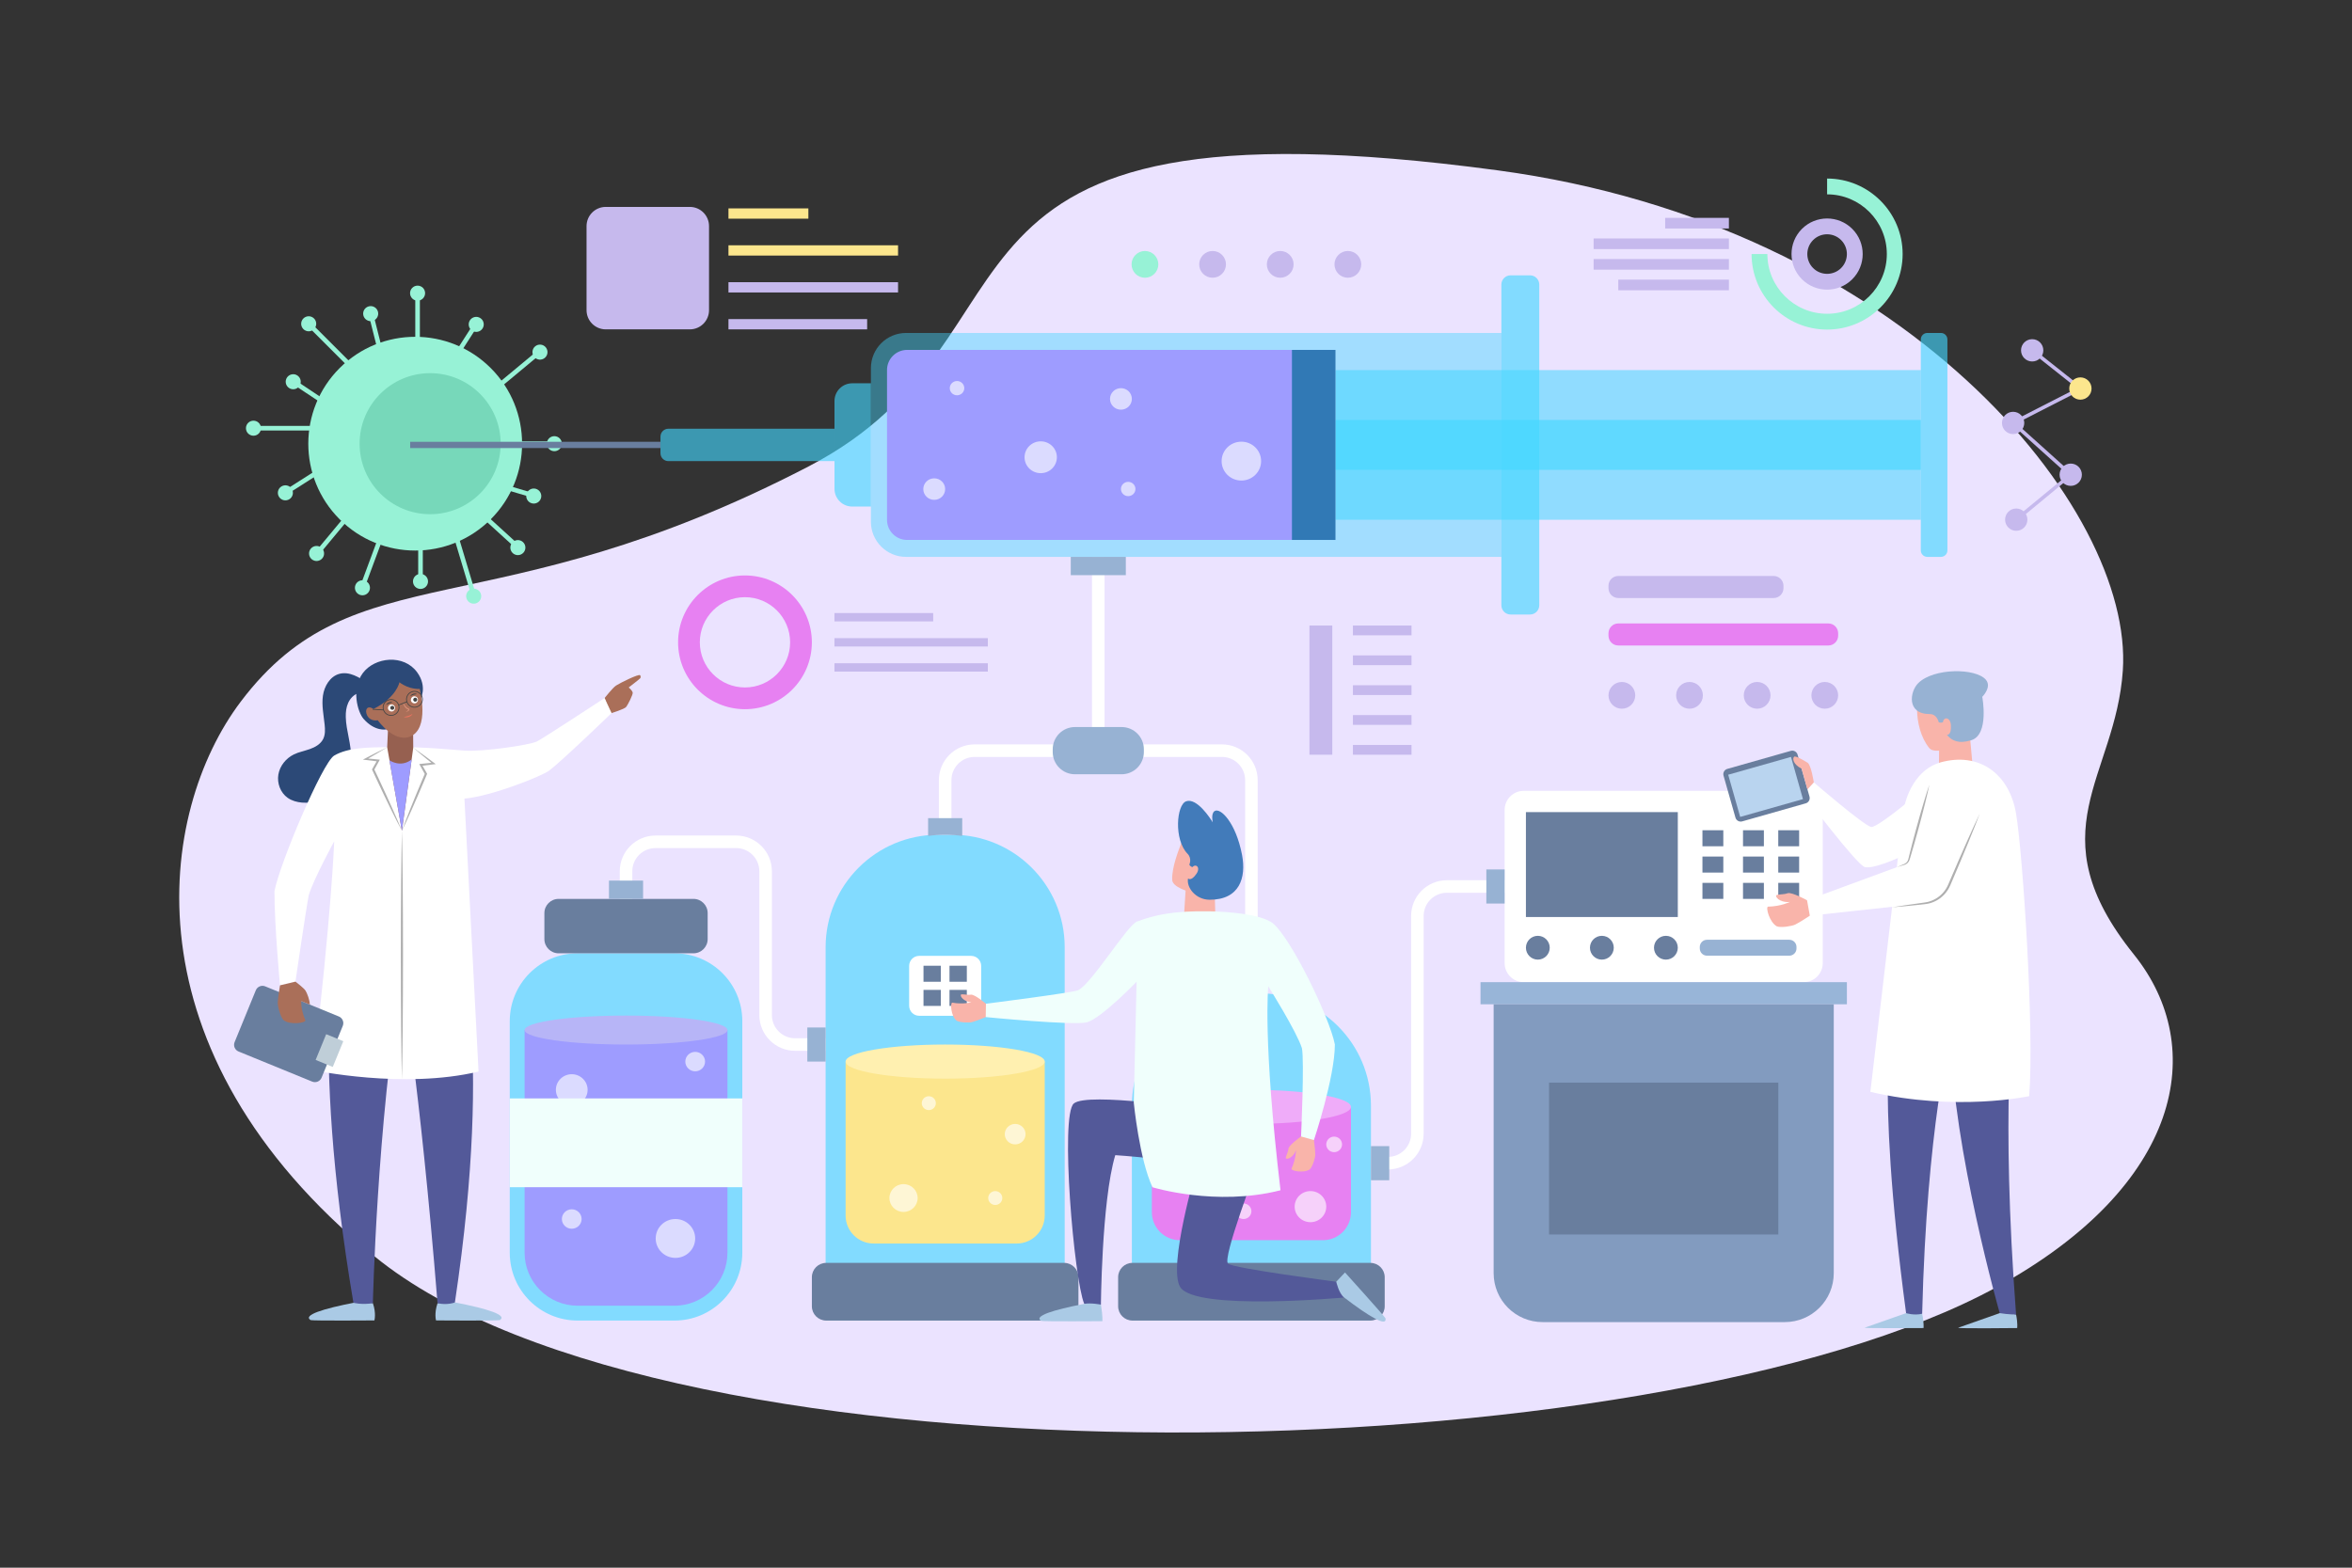 <?xml version="1.0" encoding="utf-8"?>
<!-- Generator: Adobe Illustrator 27.5.0, SVG Export Plug-In . SVG Version: 6.00 Build 0)  -->
<svg version="1.1" xmlns="http://www.w3.org/2000/svg" xmlns:xlink="http://www.w3.org/1999/xlink" x="0px" y="0px"
	 viewBox="0 0 750 500" style="enable-background:new 0 0 750 500;" xml:space="preserve">

<rect x="0" y="0" width="750" height="500" fill="#333333" stroke="none"/>

<g id="OBJECTS">
	<g>
		<g>
			<path style="fill:#EBE3FF;" d="M257.773,148.798c-101.354,52.612-144.551,26.706-181.008,74.991
				c-26.543,35.154-37.51,111.22,42.532,176.807c93.943,76.977,408.123,69.823,517.466,9.876
				c58.984-32.337,67.572-76.358,43.688-106.05c-31.46-39.111-5.862-56.421-3.531-90.518
				c3.531-51.641-69.924-142.122-199.217-159.558C283.37,28.138,338.67,106.805,257.773,148.798z"/>
		</g>
		<path style="fill:none;stroke:#FFFFFF;stroke-width:4;stroke-miterlimit:10;" d="M199.626,295.37v-17.476
			c0-5.195,4.212-9.407,9.407-9.407h25.699c5.195,0,9.407,4.212,9.407,9.407v45.844c0,5.196,4.212,9.407,9.407,9.407h9.723"/>
		<g>
			
				<ellipse transform="matrix(0.707 -0.707 0.707 0.707 -61.275 135.085)" style="fill:#97F2D6;" cx="132.425" cy="141.509" rx="34.092" ry="34.092"/>
			<g>
				<g>
					<rect x="132.423" y="93.502" style="fill:#97F2D6;" width="1.469" height="20.008"/>
				</g>
				<path style="fill:#97F2D6;" d="M135.558,93.502c0,1.325-1.074,2.4-2.4,2.4c-1.325,0-2.399-1.074-2.399-2.4
					c0-1.325,1.074-2.4,2.399-2.4C134.484,91.102,135.558,92.176,135.558,93.502z"/>
			</g>
			<g>
				<g>
					
						<rect x="104.775" y="100.337" transform="matrix(0.707 -0.707 0.707 0.707 -47.12 106.932)" style="fill:#97F2D6;" width="1.469" height="20.008"/>
				</g>
				<path style="fill:#97F2D6;" d="M100.133,101.57c0.937,0.937,0.937,2.456,0,3.394c-0.937,0.937-2.456,0.937-3.394,0
					c-0.937-0.937-0.937-2.456,0-3.394C97.677,100.633,99.196,100.633,100.133,101.57z"/>
			</g>
			<g>
				<g>
					<rect x="80.828" y="135.835" style="fill:#97F2D6;" width="20.008" height="1.469"/>
				</g>
				<path style="fill:#97F2D6;" d="M80.827,134.169c1.325,0,2.399,1.074,2.399,2.4c0,1.325-1.074,2.4-2.399,2.4
					c-1.325,0-2.4-1.074-2.4-2.4C78.428,135.243,79.502,134.169,80.827,134.169z"/>
			</g>
			<g>
				<g>
					
						<rect x="97.342" y="168.102" transform="matrix(0.64 -0.769 0.769 0.64 -91.1 143.376)" style="fill:#97F2D6;" width="20.008" height="1.469"/>
				</g>
				<path style="fill:#97F2D6;" d="M99.102,174.993c0.848-1.019,2.36-1.158,3.379-0.31c1.019,0.848,1.158,2.361,0.31,3.379
					c-0.847,1.019-2.36,1.158-3.379,0.31C98.393,177.525,98.255,176.012,99.102,174.993z"/>
			</g>
			<g>
				<g>
					
						<rect x="157.013" y="157.904" transform="matrix(0.674 -0.739 0.739 0.674 -72.614 171.192)" style="fill:#97F2D6;" width="1.469" height="20.008"/>
				</g>
				<path style="fill:#97F2D6;" d="M163.518,176.426c-0.979-0.893-1.048-2.411-0.154-3.39c0.894-0.979,2.411-1.048,3.39-0.154
					c0.979,0.894,1.048,2.411,0.154,3.39C166.014,177.251,164.496,177.32,163.518,176.426z"/>
			</g>
			<g>
				<g>
					<rect x="133.355" y="165.43" style="fill:#97F2D6;" width="1.469" height="20.008"/>
				</g>
				<circle style="fill:#97F2D6;" cx="134.089" cy="185.439" r="2.399"/>
			</g>
			<g>
				<g>
					
						<rect x="159.882" y="145.356" transform="matrix(0.284 -0.959 0.959 0.284 -34.024 265.129)" style="fill:#97F2D6;" width="1.469" height="20.008"/>
				</g>
				<path style="fill:#97F2D6;" d="M169.524,160.508c-1.27-0.377-1.995-1.713-1.617-2.983c0.377-1.271,1.713-1.995,2.983-1.618
					c1.27,0.377,1.995,1.713,1.618,2.983C172.13,160.16,170.795,160.885,169.524,160.508z"/>
			</g>
			<g>
				<g>
					
						<rect x="147.449" y="170.551" transform="matrix(0.958 -0.287 0.287 0.958 -45.53 50.042)" style="fill:#97F2D6;" width="1.469" height="20.008"/>
				</g>
				<path style="fill:#97F2D6;" d="M148.751,190.828c-0.38-1.27,0.341-2.607,1.611-2.986c1.27-0.38,2.607,0.341,2.987,1.611
					c0.38,1.27-0.342,2.607-1.611,2.987C150.468,192.819,149.131,192.098,148.751,190.828z"/>
			</g>
			<g>
				<g>
					<rect x="156.762" y="140.773" style="fill:#97F2D6;" width="20.008" height="1.469"/>
				</g>
				<circle style="fill:#97F2D6;" cx="176.77" cy="141.509" r="2.399"/>
			</g>
			<g>
				<g>
					
						<rect x="119.907" y="99.729" transform="matrix(0.97 -0.244 0.244 0.97 -23.111 32.721)" style="fill:#97F2D6;" width="1.469" height="20.008"/>
				</g>
				<path style="fill:#97F2D6;" d="M120.531,99.445c0.323,1.285-0.457,2.589-1.742,2.912c-1.285,0.323-2.589-0.457-2.912-1.742
					c-0.323-1.285,0.457-2.589,1.742-2.912C118.904,97.38,120.208,98.16,120.531,99.445z"/>
			</g>
			<g>
				<g>
					
						<rect x="136.449" y="111.142" transform="matrix(0.54 -0.841 0.841 0.54 -26.823 174.648)" style="fill:#97F2D6;" width="20.008" height="1.469"/>
				</g>
				<path style="fill:#97F2D6;" d="M153.88,104.756c-0.716,1.115-2.201,1.438-3.316,0.722c-1.115-0.716-1.438-2.201-0.722-3.316
					c0.716-1.115,2.201-1.438,3.316-0.722C154.272,102.156,154.596,103.641,153.88,104.756z"/>
			</g>
			<g>
				<g>
					
						<rect x="89.435" y="151.074" transform="matrix(0.843 -0.537 0.537 0.843 -66.014 77.248)" style="fill:#97F2D6;" width="20.008" height="1.469"/>
				</g>
				<path style="fill:#97F2D6;" d="M89.713,155.162c1.118-0.712,2.601-0.384,3.313,0.734c0.712,1.117,0.384,2.601-0.734,3.313
					c-1.117,0.712-2.601,0.384-3.313-0.734C88.267,157.358,88.595,155.875,89.713,155.162z"/>
			</g>
			<g>
				<g>
					
						<rect x="109.056" y="177.356" transform="matrix(0.348 -0.937 0.937 0.348 -89.353 227.648)" style="fill:#97F2D6;" width="20.008" height="1.469"/>
				</g>
				<path style="fill:#97F2D6;" d="M113.325,186.632c0.462-1.242,1.843-1.875,3.085-1.413c1.242,0.462,1.875,1.843,1.413,3.085
					c-0.462,1.242-1.843,1.875-3.085,1.413C113.496,189.256,112.863,187.875,113.325,186.632z"/>
			</g>
			<g>
				<g>
					
						<rect x="154.483" y="117.958" transform="matrix(0.769 -0.639 0.639 0.769 -37.889 132.395)" style="fill:#97F2D6;" width="20.008" height="1.469"/>
				</g>
				<path style="fill:#97F2D6;" d="M173.719,114.151c-1.02,0.846-2.533,0.706-3.379-0.314c-0.846-1.02-0.706-2.533,0.314-3.379
					s2.533-0.706,3.379,0.314C174.879,111.792,174.739,113.305,173.719,114.151z"/>
			</g>
			<g>
				<g>
					
						<rect x="101.098" y="117.289" transform="matrix(0.554 -0.833 0.833 0.554 -60.553 141.588)" style="fill:#97F2D6;" width="1.469" height="20.008"/>
				</g>
				<path style="fill:#97F2D6;" d="M94.831,119.754c1.104,0.734,1.403,2.223,0.669,3.327c-0.734,1.104-2.223,1.403-3.327,0.669
					s-1.403-2.223-0.669-3.327C92.238,119.32,93.727,119.02,94.831,119.754z"/>
			</g>
			<circle style="fill:#77D8BA;" cx="137.161" cy="141.509" r="22.491"/>
		</g>
		<g>
			<g>
				<g>
					<path style="fill:#2C4977;" d="M117.258,217.872c-2.695-1.856-5.861-3.804-9.023-2.959c-2.987,0.798-4.834,3.927-5.264,6.989
						c-0.43,3.062,0.229,6.155,0.55,9.23c0.163,1.556,0.222,3.206-0.488,4.599c-0.819,1.607-2.516,2.575-4.217,3.175
						c-1.701,0.6-3.504,0.928-5.123,1.722c-2.515,1.233-4.467,3.654-4.93,6.417s0.667,5.784,2.952,7.404
						c1.334,0.946,2.97,1.395,4.599,1.537c3.917,0.342,7.94-1.073,10.832-3.736c2.892-2.663,4.628-6.522,4.778-10.451
						c0.168-4.403-1.551-8.684-1.659-13.089c-0.038-1.548,0.133-3.13,0.772-4.54c0.639-1.41,1.795-2.635,3.269-3.108
						L117.258,217.872z"/>
				</g>
				<path style="fill:#AA6F59;" d="M192.787,222.636c0,0,2.682-3.369,3.648-3.982c1.437-0.913,7.168-3.745,7.671-3.31
					c0.214,0.185,0.24,0.707,0.071,0.955c-0.169,0.248-3.691,2.961-3.691,2.961s0.962,0.776,1.259,1.569
					c0.22,0.588-1.591,4.031-2.068,4.637c-0.565,0.718-4.793,1.998-4.793,1.998l-0.728-0.402
					C194.156,227.061,193.864,225.48,192.787,222.636z"/>
				<path style="fill:#2C4977;" d="M134.031,223.159c0,0,2.387-4.031-0.987-8.706c-4.276-5.923-13.543-4.896-17.351,0.224
					c-3.755,5.049-1.669,12.447,0.254,14.622c3.632,4.106,7.183,3.338,7.183,3.338L134.031,223.159z"/>
				<g>
					<path style="fill:#AACAE5;" d="M113.365,415.393c2.182-0.421,5.538,0.25,5.538,0.25c1.129,3.305,0.477,5.496,0.477,5.496
						s-19.932,0.149-20.345-0.11C96.539,419.461,102.873,417.415,113.365,415.393z"/>
					<path style="fill:#AACAE5;" d="M145.06,415.393c-2.182-0.421-5.538,0.25-5.538,0.25c-1.129,3.305-0.477,5.496-0.477,5.496
						s19.932,0.149,20.345-0.11C161.886,419.461,155.552,417.415,145.06,415.393z"/>
					<path style="fill:#535999;" d="M139.521,415.643c-5.766-71.49-11.552-103.666-11.552-103.666
						c-7.813,47.132-9.066,103.666-9.066,103.666c-3.502,0.576-6.491-0.134-6.217-0.182c-14.253-84.551-4.91-119.875-4.91-119.875
						c14.218-6.116,37.783,2.416,37.783,2.416s12.23,32.441-0.499,117.392C145.06,415.393,142.678,416.368,139.521,415.643z"/>
					<path style="fill:#E6EFEF;" d="M144.557,308.656"/>
					<path style="fill:#FFFFFF;" d="M152.598,341.767c-23.923,5.717-52.775-0.458-52.775-0.458
						c5.944-50.173,6.747-72.966,6.747-72.966s-6.462,11.788-8.116,17.153c-0.85,4.347-4.244,27.591-4.244,27.591l-4.919,1.183
						c0,0-1.803-19.232-1.77-30.051c1.728-8.919,15.214-40.787,19-43.206c4.523-2.671,11.027-2.635,17.746-2.732
						c11.38-0.165,20.855,0.967,24.069,1.135c6.141,0.322,20.315-1.765,22.804-2.896c1.649-0.75,21.647-13.883,21.647-13.883
						l2.234,4.791c0,0-16.036,15.488-19.949,18.382c-2.309,1.708-18.121,8.089-26.97,8.905L152.598,341.767z"/>
					<g>
						<g>
							<g>
								<path style="fill:#AFAFAF;" d="M128.162,264.982c-1.373-3.423-4.154-9.693-7.494-16.822
									c-0.437-0.927-0.867-1.838-1.285-2.724c0.599-1.085,1.179-2.138,1.737-3.15c-0.881-0.087-1.736-0.171-2.565-0.252
									c-0.3-0.027-0.596-0.054-0.886-0.081l-0.264-0.011c0.092-0.059,0.109-0.077,0.323-0.204
									c0.338-0.195,0.669-0.386,0.991-0.571c0.642-0.375,1.25-0.73,1.821-1.063c1.139-0.671,2.123-1.264,2.923-1.762
									c-0.851,0.404-1.882,0.911-3.063,1.507c-0.589,0.3-1.217,0.62-1.879,0.957c-0.888,0.466-1.822,0.957-2.798,1.47
									c1.368,0.167,2.827,0.346,4.378,0.535c-0.477,0.834-0.974,1.702-1.486,2.597c0.462,0.992,0.936,2.011,1.419,3.048
									C123.376,255.585,126.412,261.736,128.162,264.982z"/>
							</g>
						</g>
					</g>
					<g>
						<g>
							<g>
								<path style="fill:#AFAFAF;" d="M128.162,264.982c1.563-3.169,4.246-9.169,7.177-16.118c0.294-0.699,0.584-1.39,0.868-2.066
									c-0.507-0.889-0.999-1.752-1.473-2.582c1.491-0.182,2.9-0.354,4.214-0.514c-0.876-0.656-1.714-1.283-2.507-1.877
									c-0.63-0.46-1.226-0.895-1.783-1.302c-1.118-0.809-2.089-1.496-2.884-2.04c0.725,0.634,1.633,1.403,2.695,2.283
									c0.533,0.438,1.103,0.906,1.706,1.402c0.546,0.447,1.481,1.194,1.392,1.144l-0.12,0.004l-0.052,0.002l-0.132,0.01
									c-0.327,0.031-0.66,0.062-0.998,0.093c-0.834,0.083-1.694,0.168-2.578,0.256c0.563,1.017,1.147,2.074,1.75,3.164
									c-0.243,0.573-0.492,1.159-0.743,1.752C131.765,255.542,129.341,261.651,128.162,264.982z"/>
							</g>
						</g>
					</g>
					<g>
						<g>
							<g>
								<path style="fill:#AFAFAF;" d="M128.162,264.982c-0.208,7.921-0.349,22.675-0.349,39.613
									c0,16.938,0.141,31.692,0.349,39.611c0.208-7.919,0.349-22.674,0.349-39.611
									C128.511,287.658,128.371,272.903,128.162,264.982z"/>
							</g>
						</g>
					</g>
					<polygon style="fill:#966050;" points="123.464,238.341 123.907,228.546 131.692,228.546 131.775,238.481 128.162,264.982 
											"/>
					<path style="fill:#9E9CFF;" d="M124.174,242.478c0,0,3.545,2.53,7.09-0.251l-3.102,22.756L124.174,242.478z"/>
					<path style="fill:#AA6F59;" d="M119.095,226.12c-2.029-1.356-2.846,0.325-2.061,1.967c1.043,2.181,3.412,1.63,3.412,1.63
						s5.044,7.091,10.102,5.295c6.699-2.378,3.29-15.292,3.29-15.292s-3.211,0.323-6.47-2.109
						C127.369,217.612,126.513,222.385,119.095,226.12z"/>
					<g>
						<g>
							<g>
								<path style="fill:#D88F79;" d="M129.389,227.083c0.222-0.03,0.54-0.104,0.871-0.349c0.08-0.065,0.162-0.142,0.228-0.249
									c0.038-0.127,0.221-0.416-0.051-0.438l-0.199-0.075l-0.137-0.071c-0.095-0.043-0.18-0.108-0.271-0.166
									c-0.704-0.52-1.05-1.279-1.258-1.665c0.007,0.431,0.231,1.331,1.055,1.948c0.106,0.068,0.207,0.14,0.32,0.188l0.164,0.074
									c0.058,0.019,0.124,0.04,0.109,0.033c0.014-0.001,0.022,0.001,0.01,0.032c-0.032,0.071-0.084,0.139-0.14,0.202
									C129.851,226.796,129.572,226.959,129.389,227.083z"/>
							</g>
						</g>
					</g>
					<g>
						<path style="fill:#FFFFFF;" d="M125.907,225.418c0.209,0.59-0.099,1.238-0.689,1.448c-0.59,0.209-1.238-0.099-1.448-0.689
							c-0.209-0.59,0.099-1.238,0.689-1.448C125.049,224.52,125.697,224.828,125.907,225.418z"/>
						<path style="fill:#444444;" d="M125.302,226.356c-0.331,0.117-0.694-0.056-0.811-0.386c-0.117-0.331,0.055-0.694,0.386-0.811
							c0.331-0.117,0.694,0.055,0.811,0.386C125.806,225.875,125.633,226.238,125.302,226.356z"/>
					</g>
					<g>
						<path style="fill:#FFFFFF;" d="M133.225,222.821c0.209,0.59-0.099,1.238-0.689,1.448c-0.59,0.21-1.238-0.099-1.448-0.689
							c-0.209-0.59,0.099-1.238,0.689-1.447C132.367,221.922,133.016,222.231,133.225,222.821z"/>
						<path style="fill:#444444;" d="M132.62,223.758c-0.331,0.117-0.694-0.055-0.811-0.386s0.055-0.694,0.386-0.811
							c0.331-0.117,0.694,0.055,0.811,0.386S132.951,223.641,132.62,223.758z"/>
					</g>
					<g>
						<g>
							<g>
								<path style="fill:#444444;" d="M125.148,224.023c-0.212-0.12-0.688-0.191-1.178,0.012c-0.489,0.199-0.787,0.582-0.84,0.824
									c0.22-0.114,0.557-0.332,0.973-0.501C124.517,224.186,124.913,224.112,125.148,224.023z"/>
							</g>
						</g>
					</g>
					<g>
						<g>
							<g>
								<path style="fill:#444444;" d="M130.84,222.003c0.239-0.08,0.592-0.272,1.023-0.399c0.429-0.13,0.828-0.174,1.071-0.224
									c-0.194-0.154-0.667-0.263-1.172-0.11C131.254,221.422,130.929,221.776,130.84,222.003z"/>
							</g>
						</g>
					</g>
					<g>
						<g>
							<g>
								<path style="fill:#EA725E;" d="M131.552,227.698c-0.286,0.15-0.747,0.441-1.337,0.631c-0.588,0.196-1.136,0.272-1.448,0.344
									c0.29,0.136,0.904,0.204,1.558-0.013C130.986,228.447,131.425,227.987,131.552,227.698z"/>
							</g>
						</g>
					</g>
					<g>
						<path style="fill:#697E9E;" d="M74.813,332.371l6.757-16.522c0.48-1.175,1.822-1.738,2.997-1.257l23.482,9.603
							c1.175,0.48,1.738,1.823,1.257,2.997l-6.757,16.522c-0.48,1.175-1.822,1.738-2.997,1.257l-23.482-9.603
							C74.895,334.888,74.332,333.546,74.813,332.371z"/>
						
							<rect x="100.816" y="332.227" transform="matrix(-0.379 0.926 -0.926 -0.379 455.324 364.637)" style="fill:#BFCED8;" width="8.868" height="5.897"/>
					</g>
					<path style="fill:#AA6F59;" d="M96.087,319.302c0,0-0.315,2.266,1.296,6.14c0.098,0.802-4.814,1.585-6.965-0.075
						c-0.999-1.005-1.892-4.463-1.853-5.587c0.056-1.646,0.727-5.511,0.727-5.511l4.919-1.183c0,0,2.737,2.056,3.249,2.927
						c0.497,0.847,1.332,2.961,1.332,4.394L96.087,319.302z"/>
				</g>
			</g>
			<g>
				<g>
					<path style="fill:none;stroke:#444444;stroke-width:0.25;stroke-miterlimit:10;" d="M127.117,224.851
						c0.436,1.332-0.29,2.766-1.622,3.203c-1.332,0.436-2.766-0.29-3.203-1.622c-0.436-1.332,0.29-2.766,1.622-3.203
						C125.247,222.792,126.681,223.518,127.117,224.851z"/>
					<path style="fill:none;stroke:#444444;stroke-width:0.25;stroke-miterlimit:10;" d="M134.579,222.242
						c0.436,1.332-0.29,2.766-1.622,3.203s-2.766-0.29-3.203-1.622c-0.436-1.332,0.29-2.766,1.622-3.203
						S134.143,220.909,134.579,222.242z"/>
					
						<line style="fill:none;stroke:#444444;stroke-width:0.25;stroke-miterlimit:10;" x1="127.117" y1="224.851" x2="129.754" y2="223.822"/>
				</g>
				
					<line style="fill:none;stroke:#444444;stroke-width:0.25;stroke-linecap:round;stroke-miterlimit:10;" x1="122.292" y1="226.431" x2="118.914" y2="226.22"/>
			</g>
		</g>
		<g>
			<path style="opacity:0.43;fill:#43D7FF;" d="M277.714,117.4v49.005c0,6.189,5.017,11.207,11.207,11.207h189.834v-71.419H288.92
				C282.731,106.194,277.714,111.211,277.714,117.4z"/>
			
				<rect x="495.308" y="48.578" transform="matrix(6.123234e-17 -1 1 6.123234e-17 377.274 661.08)" style="opacity:0.54;fill:#43D7FF;" width="47.737" height="186.65"/>
			
				<rect x="511.221" y="48.578" transform="matrix(6.123234e-17 -1 1 6.123234e-17 377.274 661.08)" style="opacity:0.62;fill:#43D7FF;" width="15.913" height="186.65"/>
			<path style="opacity:0.62;fill:#43D7FF;" d="M277.714,122.247v39.313h-5.964c-3.12,0-5.649-2.529-5.649-5.649v-28.015
				c0-3.12,2.529-5.649,5.649-5.649H277.714z"/>
			
				<line style="fill:none;stroke:#697E9E;stroke-width:2;stroke-miterlimit:10;" x1="210.614" y1="141.904" x2="130.798" y2="141.904"/>
			<path style="opacity:0.62;fill:#43D7FF;" d="M620.985,108.257v67.292c0,1.14-0.924,2.063-2.063,2.063h-4.356
				c-1.14,0-2.063-0.924-2.063-2.063v-67.292c0-1.139,0.924-2.063,2.063-2.063h4.356
				C620.061,106.194,620.985,107.117,620.985,108.257z"/>
			<path style="fill:#9E9CFF;" d="M282.853,165.799v-47.791c0-3.54,2.87-6.409,6.409-6.409h123.039v60.609H289.262
				C285.722,172.208,282.853,169.339,282.853,165.799z"/>
			<rect x="411.973" y="111.599" style="fill:#3179B5;" width="13.879" height="60.609"/>
			<path style="opacity:0.62;fill:#43D7FF;" d="M210.614,139.251v5.305c0,1.388,1.125,2.512,2.513,2.512h52.974v-10.329h-52.974
				C211.739,136.739,210.614,137.864,210.614,139.251z"/>
			<path style="opacity:0.62;fill:#43D7FF;" d="M490.835,90.751v102.304c0,1.623-1.316,2.938-2.938,2.938h-6.204
				c-1.623,0-2.938-1.316-2.938-2.938V90.751c0-1.623,1.316-2.938,2.938-2.938h6.204C489.519,87.813,490.835,89.128,490.835,90.751z
				"/>
			<path style="opacity:0.63;fill:#FFFFFF;" d="M297.903,152.558c1.926,0,3.487,1.537,3.487,3.434c0,1.897-1.561,3.434-3.487,3.434
				c-1.926,0-3.487-1.537-3.487-3.434C294.416,154.095,295.977,152.558,297.903,152.558z"/>
			<path style="opacity:0.63;fill:#FFFFFF;" d="M357.441,123.797c1.926,0,3.487,1.537,3.487,3.434s-1.561,3.434-3.487,3.434
				c-1.926,0-3.487-1.537-3.487-3.434S355.515,123.797,357.441,123.797z"/>
			<path style="opacity:0.63;fill:#FFFFFF;" d="M359.755,153.682c1.278,0,2.314,1.02,2.314,2.278c0,1.258-1.036,2.278-2.314,2.278
				c-1.278,0-2.314-1.02-2.314-2.278C357.441,154.702,358.477,153.682,359.755,153.682z"/>
			<path style="opacity:0.63;fill:#FFFFFF;" d="M305.176,121.519c1.278,0,2.314,1.02,2.314,2.278c0,1.258-1.036,2.278-2.314,2.278
				s-2.314-1.02-2.314-2.278C302.863,122.539,303.899,121.519,305.176,121.519z"/>
			<path style="opacity:0.63;fill:#FFFFFF;" d="M395.843,140.868c3.477,0,6.296,2.776,6.296,6.2c0,3.424-2.819,6.2-6.296,6.2
				c-3.477,0-6.296-2.776-6.296-6.2C389.546,143.644,392.365,140.868,395.843,140.868z"/>
			<path style="opacity:0.63;fill:#FFFFFF;" d="M331.862,140.759c2.848,0,5.156,2.273,5.156,5.078c0,2.804-2.309,5.077-5.156,5.077
				c-2.848,0-5.156-2.273-5.156-5.077C326.706,143.033,329.015,140.759,331.862,140.759z"/>
		</g>
		<g>
			<g>
				<path style="fill:#FFFFFF;" d="M575.147,252.23h-89.261c-3.364,0-6.091,2.727-6.091,6.091v48.839
					c0,3.364,2.727,6.091,6.091,6.091h89.261c3.364,0,6.091-2.727,6.091-6.091v-48.839
					C581.237,254.957,578.511,252.23,575.147,252.23z"/>
				<rect x="486.582" y="259.017" style="fill:#697E9E;" width="48.432" height="33.456"/>
				<circle style="fill:#697E9E;" cx="490.379" cy="302.268" r="3.797"/>
				<circle style="fill:#697E9E;" cx="510.798" cy="302.268" r="3.797"/>
				<circle style="fill:#697E9E;" cx="531.217" cy="302.268" r="3.797"/>
				<path style="fill:#97B2D3;" d="M570.563,299.729h-26.243c-1.268,0-2.296,1.028-2.296,2.296v0.487
					c0,1.268,1.028,2.296,2.296,2.296h26.243c1.268,0,2.296-1.028,2.296-2.296v-0.487
					C572.859,300.757,571.831,299.729,570.563,299.729z"/>
				<g>
					<g>
						<rect x="542.87" y="264.798" style="fill:#697E9E;" width="6.658" height="5.11"/>
						<rect x="555.806" y="264.798" style="fill:#697E9E;" width="6.658" height="5.11"/>
						<rect x="567.048" y="264.798" style="fill:#697E9E;" width="6.658" height="5.11"/>
					</g>
					<g>
						<rect x="542.87" y="281.582" style="fill:#697E9E;" width="6.658" height="5.11"/>
						<rect x="555.806" y="281.582" style="fill:#697E9E;" width="6.658" height="5.11"/>
						<rect x="567.048" y="281.582" style="fill:#697E9E;" width="6.658" height="5.11"/>
					</g>
					<g>
						<rect x="542.87" y="273.19" style="fill:#697E9E;" width="6.658" height="5.11"/>
						<rect x="555.806" y="273.19" style="fill:#697E9E;" width="6.658" height="5.11"/>
						<rect x="567.048" y="273.19" style="fill:#697E9E;" width="6.658" height="5.11"/>
					</g>
				</g>
			</g>
			<g>
				<rect x="472.1" y="313.251" style="fill:#98B5D8;" width="116.832" height="7.055"/>
				<path style="fill:#829BBF;" d="M569.137,421.671h-77.241c-8.62,0-15.609-6.988-15.609-15.609v-85.756h108.458v85.756
					C584.745,414.683,577.757,421.671,569.137,421.671z"/>
			</g>
		</g>
		<path style="fill:none;stroke:#FFFFFF;stroke-width:4;stroke-miterlimit:10;" d="M301.391,264.174v-15.352
			c0-5.196,4.212-9.407,9.407-9.407h78.844c5.195,0,9.407,4.212,9.407,9.407V368.98"/>
		<path style="fill:none;stroke:#FFFFFF;stroke-width:4;stroke-miterlimit:10;" d="M438.401,370.989h4.16
			c5.195,0,9.407-4.212,9.407-9.407v-69.434c0-5.195,4.212-9.407,9.407-9.407h22.376"/>
		
			<line style="fill:none;stroke:#FFFFFF;stroke-width:4;stroke-miterlimit:10;" x1="350.22" y1="239.415" x2="350.22" y2="177.612"/>
		<g>
			<path style="opacity:0.62;fill:#43D7FF;" d="M339.511,421.181h-76.241V302.126c0-19.825,16.071-35.896,35.896-35.896h4.449
				c19.825,0,35.896,16.071,35.896,35.896V421.181z"/>
			<path style="fill:#FCE68D;" d="M269.642,338.584v49.084c0,4.939,4.004,8.942,8.942,8.942h45.613c4.939,0,8.942-4.004,8.942-8.942
				v-49.084H269.642z"/>
			<path style="opacity:0.63;fill:#FFFFFF;" d="M288.116,377.666c2.488,0,4.504,1.986,4.504,4.435c0,2.45-2.017,4.435-4.504,4.435
				s-4.504-1.986-4.504-4.435C283.611,379.652,285.628,377.666,288.116,377.666z"/>
			<ellipse style="opacity:0.63;fill:#FFFFFF;" cx="323.711" cy="361.729" rx="3.316" ry="3.265"/>
			<path style="opacity:0.63;fill:#FFFFFF;" d="M296.177,349.633c1.241,0,2.247,0.991,2.247,2.213s-1.006,2.213-2.247,2.213
				c-1.241,0-2.247-0.991-2.247-2.213S294.936,349.633,296.177,349.633z"/>
			<ellipse style="opacity:0.63;fill:#FFFFFF;" cx="317.367" cy="382.101" rx="2.247" ry="2.213"/>
			<path style="fill:#697E9E;" d="M339.334,402.788h-75.886c-2.518,0-4.559,2.041-4.559,4.559v9.276
				c0,2.518,2.041,4.559,4.559,4.559h75.886c2.518,0,4.559-2.041,4.559-4.559v-9.276
				C343.892,404.829,341.851,402.788,339.334,402.788z"/>
			<path style="fill:#FFF0B0;" d="M333.139,338.584c0,3.003-14.214,5.437-31.749,5.437c-17.534,0-31.749-2.434-31.749-5.437
				c0-3.003,14.214-5.436,31.749-5.436C318.925,333.148,333.139,335.582,333.139,338.584z"/>
			
				<rect x="254.916" y="330.229" transform="matrix(-1.836970e-16 1 -1 -1.836970e-16 593.5 72.791)" style="fill:#97B2D3;" width="10.877" height="5.832"/>
		</g>
		<g>
			<g>
				<path style="opacity:0.62;fill:#43D7FF;" d="M437.169,421.181h-76.241v-68.507c0-19.825,16.071-35.896,35.896-35.896h4.449
					c19.825,0,35.896,16.071,35.896,35.896V421.181z"/>
				<path style="fill:#E781F2;" d="M367.3,353.027v33.579c0,4.939,4.004,8.942,8.942,8.942h45.613c4.939,0,8.942-4.004,8.942-8.942
					v-33.579H367.3z"/>
				<ellipse style="fill:#EFACF9;" cx="399.049" cy="353.027" rx="31.749" ry="5.437"/>
				<path style="opacity:0.63;fill:#FFFFFF;" d="M417.876,379.884c2.783,0,5.039,2.221,5.039,4.962c0,2.74-2.256,4.962-5.039,4.962
					s-5.039-2.222-5.039-4.962C412.837,382.106,415.093,379.884,417.876,379.884z"/>
				<ellipse style="opacity:0.63;fill:#FFFFFF;" cx="396.529" cy="386.314" rx="2.52" ry="2.481"/>
				<path style="opacity:0.63;fill:#FFFFFF;" d="M425.429,362.513c1.391,0,2.52,1.111,2.52,2.481c0,1.37-1.128,2.481-2.52,2.481
					c-1.391,0-2.52-1.111-2.52-2.481C422.91,363.624,424.038,362.513,425.429,362.513z"/>
			</g>
			<path style="fill:#697E9E;" d="M436.992,402.788h-75.886c-2.518,0-4.559,2.041-4.559,4.559v9.276
				c0,2.518,2.041,4.559,4.559,4.559h75.886c2.518,0,4.559-2.041,4.559-4.559v-9.276
				C441.551,404.829,439.51,402.788,436.992,402.788z"/>
		</g>
		<g>
			<g>
				<path style="opacity:0.62;fill:#43D7FF;" d="M215.068,421.181h-30.883c-11.949,0-21.636-9.687-21.636-21.636v-73.862
					c0-11.949,9.687-21.636,21.636-21.636h30.883c11.949,0,21.636,9.687,21.636,21.636v73.862
					C236.704,411.495,227.017,421.181,215.068,421.181z"/>
				<path style="fill:#697E9E;" d="M221.123,286.692H178.13c-2.505,0-4.536,2.031-4.536,4.536v8.283
					c0,2.505,2.031,4.536,4.536,4.536h42.994c2.505,0,4.536-2.031,4.536-4.536v-8.283
					C225.66,288.723,223.629,286.692,221.123,286.692z"/>
			</g>
			<path style="fill:#9E9CFF;" d="M167.285,328.526L167.285,328.526v71.019c0,9.319,7.581,16.9,16.9,16.9h30.883
				c9.319,0,16.9-7.582,16.9-16.9v-71.019"/>
			<ellipse style="opacity:0.63;fill:#FFFFFF;" cx="215.383" cy="394.995" rx="6.296" ry="6.2"/>
			<path style="opacity:0.63;fill:#FFFFFF;" d="M221.679,335.484c1.739,0,3.148,1.388,3.148,3.1c0,1.712-1.41,3.1-3.148,3.1
				c-1.739,0-3.148-1.388-3.148-3.1C218.531,336.872,219.94,335.484,221.679,335.484z"/>
			<path style="opacity:0.63;fill:#FFFFFF;" d="M182.318,385.695c1.739,0,3.148,1.388,3.148,3.1s-1.41,3.1-3.148,3.1
				c-1.739,0-3.148-1.388-3.148-3.1S180.579,385.695,182.318,385.695z"/>
			<path style="opacity:0.63;fill:#FFFFFF;" d="M182.318,342.608c2.794,0,5.059,2.231,5.059,4.982c0,2.752-2.265,4.982-5.059,4.982
				c-2.794,0-5.06-2.23-5.06-4.982C177.259,344.839,179.524,342.608,182.318,342.608z"/>
			<ellipse style="fill:#B7B5F7;" cx="199.627" cy="328.526" rx="32.341" ry="4.619"/>
			<rect x="162.549" y="350.331" style="fill:#F0FFFC;" width="74.155" height="28.316"/>
		</g>
		<g>
			<path style="fill:#F9B4AA;" d="M570.774,287.663c0,0-2.859,1.427-7.012,1.511c-0.766,0.231,0.482,4.995,2.843,6.283
				c1.309,0.505,4.799-0.064,5.802-0.546c1.47-0.707,4.705-2.855,4.705-2.855s1.646-3.242-0.888-4.929c0,0-4.916-2.711-6.179-2.238
				c-1.426,0.534-3.696,0.234-3.692,0.821C566.359,286.671,568.401,287.963,570.774,287.663z"/>
			<g>
				<path style="fill:#AACAE5;" d="M607.81,418.81c2.019-0.348,5.124,0.207,5.124,0.207c0.615,2.872,0.441,4.55,0.441,4.55
					s-18.443,0.124-18.825-0.091L607.81,418.81z"/>
				<path style="fill:#AACAE5;" d="M637.668,418.81c2.019-0.348,5.213,0.432,5.213,0.432c0.576,2.844,0.352,4.325,0.352,4.325
					s-19.133,0.221-18.825-0.091L637.668,418.81z"/>
				<path style="fill:#535999;" d="M612.934,419.017c1.484-59.888,9.016-88.484,9.016-88.484
					c0.835,36.166,15.718,88.278,15.718,88.278c2.933,0.482,5.213,0.432,5.213,0.432c-4.947-65.373-0.83-97.185-0.83-97.185
					c-11.911-5.124-38.237,0-38.237,0s-6.198,20.728,3.995,96.752C607.81,418.81,610.29,419.625,612.934,419.017z"/>
			</g>
			<g>
				<path style="fill:#FFFFFF;" d="M620.406,266.063c0,0-20.427,11.554-25.725,10.497c-2.45-0.489-19.678-23.325-19.678-23.325
					l3.375-3.701c0,0,15.896,13.71,18.268,14.215c2.333,0.496,20.674-15.465,20.674-15.465L620.406,266.063z"/>
				<path style="fill:#F9B4AA;" d="M629.687,251.513l-1.478-16.146l-9.86,2.135l-0.115,13.768l0.612,1.695
					c1.56,4.322,7.499,4.76,9.676,0.714L629.687,251.513z"/>
				<path style="fill:#FFFFFF;" d="M606.639,261.352l-10.22,86.891c27.411,6.394,50.644,1.368,50.644,1.368
					c1.669-21.131-2.044-77.292-4.181-90.107c-2.028-12.157-11.024-19.378-23.035-16.618c-0.328,0.075-0.648,0.155-0.96,0.24
					C611.31,245.175,607.139,253.52,606.639,261.352z"/>
				<path style="fill:#F9B4AA;" d="M611.306,226.175c0,4.117,1.162,9.081,3.919,12.441c1.761,2.147,8.587-0.591,9.62-0.701
					c2.12-0.226,1.257-6.317-0.865-11.053C621.857,222.127,611.306,226.175,611.306,226.175z"/>
				<polygon style="fill:#FFFFFF;" points="616.118,287.83 577.112,292.056 576.224,287.126 608.405,275.272 				"/>
				<path style="fill:#97B2D3;" d="M628.612,236.08c-4.099,1.272-6.24,0.156-7.797-1.721c0,0,1.502,0.299,1.289-3.054
					c-0.169-2.653-2.366-2.776-2.532-0.983c0,0-0.57,0.357-1.364,0.02c0,0-0.509-2.594-2.823-2.593
					c-7.554,0.002-6.383-7.24-3.68-9.894c4.974-4.886,18.39-4.817,21.555-1.042c1.97,2.35-1.164,5.431-1.164,5.431
					S634.401,234.284,628.612,236.08z"/>
				<g>
					<g>
						<g>
							<path style="fill:#AFAFAF;" d="M615.225,250.288c-0.978,2.791-2.56,8.055-4.221,14.14c-0.831,3.043-1.574,5.898-2.181,8.356
								c-0.168,0.597-0.258,1.248-0.467,1.705c-0.229,0.477-0.625,0.84-1.065,1.039c-0.94,0.396-1.772,0.75-2.444,1.054
								c0.711-0.208,1.564-0.467,2.551-0.79c0.513-0.183,1.007-0.566,1.315-1.115c0.3-0.583,0.39-1.152,0.597-1.761
								c0.726-2.425,1.536-5.263,2.367-8.305C613.338,258.526,614.649,253.188,615.225,250.288z"/>
						</g>
					</g>
				</g>
				<g>
					<g>
						<g>
							<path style="fill:#AFAFAF;" d="M631.298,259.503c-1.98,4.097-5.439,11.827-9.263,20.763c-0.503,1.111-0.881,2.254-1.49,3.192
								c-0.594,0.962-1.357,1.785-2.204,2.451c-0.849,0.667-1.794,1.158-2.753,1.499c-0.964,0.342-1.944,0.454-2.921,0.586
								c-3.864,0.531-7.083,1.01-9.326,1.387c2.268-0.171,5.508-0.476,9.387-0.886c0.956-0.099,2.013-0.19,3.045-0.53
								c1.027-0.338,2.045-0.844,2.962-1.543c0.917-0.698,1.744-1.572,2.389-2.6c0.674-1.033,1.052-2.185,1.552-3.282
								C626.501,271.605,629.702,263.765,631.298,259.503z"/>
						</g>
					</g>
				</g>
				<g>
					<path style="fill:#697E9E;" d="M555.553,261.973l20.25-5.753c0.927-0.263,1.465-1.229,1.202-2.156l-3.801-13.38
						c-0.263-0.927-1.229-1.465-2.156-1.202l-20.25,5.753c-0.927,0.263-1.465,1.229-1.202,2.156l3.801,13.38
						C553.661,261.698,554.626,262.237,555.553,261.973z"/>
					
						<rect x="552.633" y="243.807" transform="matrix(0.962 -0.273 0.273 0.962 -47.107 163.418)" style="fill:#B9D4EF;" width="20.812" height="13.989"/>
				</g>
			</g>
			<path style="fill:#F9B4AA;" d="M574.474,245.154c-2.766-1.421-2.958-3.305-2.352-3.801c0.454-0.371,2.987,1.105,4.279,1.913
				c1.143,0.716,1.978,6.267,1.978,6.267l-2.028,2.224l0,0L574.474,245.154z"/>
		</g>
		<g>
			<path style="fill:#FFFFFF;" d="M309.681,323.974h-16.58c-1.763,0-3.193-1.43-3.193-3.193v-12.721c0-1.763,1.43-3.193,3.193-3.193
				h16.58c1.763,0,3.193,1.43,3.193,3.193v12.721C312.874,322.544,311.444,323.974,309.681,323.974z"/>
			<g>
				<rect x="294.482" y="308.013" style="fill:#697E9E;" width="5.527" height="5.11"/>
				<rect x="302.773" y="308.013" style="fill:#697E9E;" width="5.527" height="5.11"/>
				<rect x="294.482" y="315.716" style="fill:#697E9E;" width="5.527" height="5.11"/>
				<rect x="302.773" y="315.716" style="fill:#697E9E;" width="5.527" height="5.11"/>
			</g>
		</g>
		<g>
			<path style="fill:#F9B4AA;" d="M309.752,319.678c0,0-2.624,0.723-6.109,0.11c-0.678,0.067-0.418,4.254,1.344,5.718
				c1.011,0.637,4.021,0.735,4.939,0.497c1.344-0.349,4.401-1.613,4.401-1.613s1.908-2.439,0.068-4.266c0,0-3.663-3.073-4.797-2.886
				c-1.28,0.212-3.127-0.411-3.22,0.08C306.225,318.123,307.72,319.538,309.752,319.678z"/>
			<g>
				<path style="fill:#F9B4AA;" d="M387.734,298.105l-0.472-16.004l-9.181,1.602l-0.862,13.576l0.47,1.704
					c1.197,4.343,6.632,5.079,8.856,1.199L387.734,298.105z"/>
				<path style="fill:#F9B4AA;" d="M376.822,268.554c-1.067,2.807-3.129,7.976-3.048,11.977c0.052,2.556,5.405,3.753,6.215,4.262
					c1.662,1.043,4.451-3.89,5.611-8.525C386.76,271.632,376.822,268.554,376.822,268.554z"/>
				<path style="fill:#427BBA;" d="M385.694,286.963c-4.427-0.019-7.45-3.96-6.847-6.792c0,0,0.917,1.072,2.671-1.476
					c1.388-2.015-0.132-3.355-1.272-2.152c0,0-0.616-0.066-0.998-0.762c0,0,0.923-1.96-0.566-3.483
					c-4.409-4.512-3.534-15.625-0.444-16.731c3.4-1.217,7.738,5.463,8.476,6.728c0,0-0.614-2.722,0.533-3.573
					c1.817-1.349,6.828,3.558,8.812,13.936C397.446,279.911,395.306,287.004,385.694,286.963z"/>
			</g>
			<path style="fill:#F9B4AA;" d="M413.258,366.846c0,0,0.031,2.722-1.448,5.936c-0.108,0.673,4.007,1.487,5.872,0.156
				c0.874-0.816,1.735-3.701,1.738-4.649c0.004-1.389-0.439-4.667-0.439-4.667s-1.873-2.466-4.108-1.152c0,0-3.905,2.76-4.012,3.904
				c-0.121,1.292-1.194,2.919-0.743,3.134C410.857,369.861,412.606,368.776,413.258,366.846z"/>
			<g>
				<path style="fill:#535999;" d="M382.982,353.81c0,0-36.135-5.594-40.565-1.864c-4.43,3.729,0.059,56.216,3.324,63.911
					c0,0,2.52,1.639,5.318,0.24c-0.011,1.895,0.147-32.902,4.575-47.666c0,0,19.553,1.203,26.02,4.015
					c0,0-9.364,31.511-5.318,38.048c4.794,7.744,52.279,3.329,52.279,3.329s0-2.961-2.514-5.027c0,0-32.86-4.258-34.512-5.772
					c-1.868-1.712,8.764-29.573,11.016-35.88C404.857,360.837,382.982,353.81,382.982,353.81z"/>
				<path style="fill:#AACAE5;" d="M428.615,413.823c-1.696-1.296-2.514-5.027-2.514-5.027c2.37-2.517,2.79-2.956,2.79-2.956
					s12.843,14.193,12.921,14.655C442.283,423.285,436.769,420.051,428.615,413.823z"/>
				<path style="fill:#AACAE5;" d="M345.741,415.857c2.095-0.404,5.318,0.24,5.318,0.24c0.634,3.863,0.458,5.278,0.458,5.278
					s-19.141,0.143-19.537-0.106C329.583,419.763,335.665,417.799,345.741,415.857z"/>
				<path style="fill:#E6EFEF;" d="M366.944,341.379"/>
				<path style="fill:#F0FFFC;" d="M362.439,313.114l-0.905,38.556c0,0,1.79,18.143,5.968,26.996c0,0,20.214,6.22,40.822,0.957
					c-5.708-48.18-3.898-65.056-3.898-65.056s9.144,14.606,10.731,19.759c0.816,4.174-0.284,28.144-0.284,28.144l4.108,1.152
					c0,0,6.706-20.132,6.674-30.522c-1.659-8.565-14.15-34.33-19.94-38.755c-3.719-2.742-13.869-3.601-20.322-3.695
					c-10.928-0.158-16.781,1.019-22.849,3.273c-3.043,1.131-14.62,20.054-18.773,21.901c-1.883,0.837-29.376,4.3-29.376,4.3
					l-0.068,4.266c0,0,28.196,2.772,32.294,1.647C351.18,324.786,362.439,313.114,362.439,313.114z"/>
			</g>
		</g>
		<g>
			<g>
				<g>
					<g>
						<path style="fill:#C6B9ED;" d="M590.651,89.058c-4.427,4.427-11.628,4.427-16.055,0c-4.427-4.427-4.427-11.629,0-16.055
							c4.427-4.427,11.628-4.427,16.055,0C595.078,77.429,595.078,84.631,590.651,89.058z M587.086,85.493
							c2.461-2.461,2.461-6.466,0-8.927c-2.461-2.461-6.466-2.461-8.927,0c-2.461,2.461-2.461,6.466,0,8.927
							C580.621,87.954,584.625,87.954,587.086,85.493z"/>
					</g>
				</g>
				<g>
					<path style="fill:#97F2D6;" d="M582.623,105.115c13.28,0,24.084-10.805,24.084-24.085s-10.804-24.084-24.084-24.084v5.041
						c10.5,0,19.043,8.543,19.043,19.043c0,10.501-8.543,19.044-19.043,19.044c-10.501,0-19.044-8.543-19.044-19.044h-5.041
						C558.538,94.31,569.343,105.115,582.623,105.115z"/>
				</g>
				
					<rect x="530.983" y="69.483" transform="matrix(-1 -1.224647e-16 1.224647e-16 -1 1082.292 142.357)" style="fill:#C6B9ED;" width="20.325" height="3.39"/>
				
					<rect x="508.174" y="76.051" transform="matrix(-1 -1.224647e-16 1.224647e-16 -1 1059.483 155.493)" style="fill:#C6B9ED;" width="43.134" height="3.39"/>
				
					<rect x="516.038" y="89.188" transform="matrix(-1 -1.224647e-16 1.224647e-16 -1 1067.346 181.766)" style="fill:#C6B9ED;" width="35.271" height="3.39"/>
				
					<rect x="508.174" y="82.62" transform="matrix(-1 -1.224647e-16 1.224647e-16 -1 1059.483 168.63)" style="fill:#C6B9ED;" width="43.134" height="3.39"/>
			</g>
			<g>
				<path style="fill:#C6B9ED;" d="M193.163,105.049h26.806c3.383,0,6.126-2.743,6.126-6.126V72.117
					c0-3.383-2.742-6.126-6.126-6.126h-26.806c-3.383,0-6.126,2.743-6.126,6.126v26.807
					C187.037,102.306,189.78,105.049,193.163,105.049z"/>
				<g>
					<rect x="232.29" y="66.465" style="fill:#FCE68D;" width="25.483" height="3.278"/>
					<rect x="232.29" y="78.234" style="fill:#FCE68D;" width="54.08" height="3.278"/>
					<rect x="232.29" y="101.771" style="fill:#C6B9ED;" width="44.222" height="3.278"/>
					<rect x="232.29" y="90.002" style="fill:#C6B9ED;" width="54.08" height="3.278"/>
				</g>
			</g>
			<g>
				<rect x="431.417" y="199.51" style="fill:#C6B9ED;" width="18.686" height="3.117"/>
				<rect x="431.417" y="209.031" style="fill:#C6B9ED;" width="18.686" height="3.117"/>
				<rect x="431.417" y="218.551" style="fill:#C6B9ED;" width="18.686" height="3.117"/>
				<rect x="431.417" y="228.071" style="fill:#C6B9ED;" width="18.686" height="3.117"/>
				<rect x="431.417" y="237.592" style="fill:#C6B9ED;" width="18.686" height="3.117"/>
				
					<rect x="400.597" y="216.467" transform="matrix(6.123234e-17 -1 1 6.123234e-17 201.087 641.305)" style="fill:#C6B9ED;" width="41.198" height="7.286"/>
			</g>
			<g>
				<path style="fill:#E781F2;" d="M583.017,205.873H516.04c-1.729,0-3.13-1.401-3.13-3.13v-0.771c0-1.729,1.401-3.13,3.13-3.13
					h66.977c1.729,0,3.13,1.401,3.13,3.13v0.771C586.146,204.471,584.745,205.873,583.017,205.873z"/>
				<path style="fill:#C6B9ED;" d="M565.58,190.732h-49.54c-1.729,0-3.13-1.401-3.13-3.13v-0.771c0-1.729,1.401-3.13,3.13-3.13
					h49.54c1.729,0,3.13,1.401,3.13,3.13v0.771C568.71,189.331,567.308,190.732,565.58,190.732z"/>
				<g>
					<path style="fill:#C6B9ED;" d="M581.879,226.041c-2.357,0-4.267-1.911-4.267-4.267c0-2.357,1.911-4.267,4.267-4.267
						c2.357,0,4.267,1.91,4.267,4.267C586.146,224.13,584.236,226.041,581.879,226.041z"/>
					<path style="fill:#C6B9ED;" d="M538.745,226.041c-2.357,0-4.267-1.911-4.267-4.267c0-2.357,1.91-4.267,4.267-4.267
						s4.267,1.91,4.267,4.267C543.012,224.13,541.102,226.041,538.745,226.041z"/>
					<path style="fill:#C6B9ED;" d="M560.312,226.041c-2.357,0-4.267-1.911-4.267-4.267c0-2.357,1.91-4.267,4.267-4.267
						c2.357,0,4.267,1.91,4.267,4.267C564.579,224.13,562.669,226.041,560.312,226.041z"/>
					<path style="fill:#C6B9ED;" d="M517.178,226.041c-2.357,0-4.267-1.911-4.267-4.267c0-2.357,1.91-4.267,4.267-4.267
						c2.357,0,4.267,1.91,4.267,4.267C521.445,224.13,519.534,226.041,517.178,226.041z"/>
				</g>
			</g>
			<g>
				<path style="fill:#C6B9ED;" d="M429.801,88.582c-2.357,0-4.267-1.91-4.267-4.267c0-2.357,1.91-4.267,4.267-4.267
					c2.357,0,4.267,1.91,4.267,4.267C434.068,86.672,432.158,88.582,429.801,88.582z"/>
				<circle style="fill:#C6B9ED;" cx="386.667" cy="84.315" r="4.267"/>
				<circle style="fill:#C6B9ED;" cx="408.234" cy="84.315" r="4.267"/>
				<circle style="fill:#97F2D6;" cx="365.099" cy="84.315" r="4.267"/>
			</g>
			<g>
				<path style="fill:#E781F2;" d="M237.554,226.192c-11.76,0-21.328-9.568-21.328-21.328c0-11.762,9.568-21.33,21.328-21.33
					c11.762,0,21.33,9.568,21.33,21.33C258.884,216.624,249.316,226.192,237.554,226.192z M237.554,190.466
					c-7.939,0-14.396,6.46-14.396,14.398s6.458,14.396,14.396,14.396s14.398-6.458,14.398-14.396S245.493,190.466,237.554,190.466z"
					/>
			</g>
			<rect x="266.088" y="195.528" style="fill:#C6B9ED;" width="31.482" height="2.662"/>
			<rect x="266.088" y="203.532" style="fill:#C6B9ED;" width="48.91" height="2.662"/>
			<rect x="266.088" y="211.536" style="fill:#C6B9ED;" width="48.91" height="2.662"/>
			<g>
				<g>
					<circle style="fill:#C6B9ED;" cx="660.308" cy="151.408" r="3.557"/>
				</g>
				<g>
					<circle style="fill:#C6B9ED;" cx="648.018" cy="111.734" r="3.557"/>
				</g>
				<g>
					<polygon style="fill:#C6B9ED;" points="643.316,166.169 642.552,165.308 659.444,151.406 640.931,134.764 662.333,123.813 
						647.66,112.185 648.375,111.283 664.452,124.023 642.945,135.027 661.173,151.411 					"/>
				</g>
				<g>
					<circle style="fill:#C6B9ED;" cx="641.938" cy="134.895" r="3.557"/>
				</g>
				<g>
					<circle style="fill:#FCE68D;" cx="663.392" cy="123.918" r="3.557"/>
				</g>
				<g>
					<path style="fill:#C6B9ED;" d="M642.934,169.295c-1.964,0-3.557-1.592-3.557-3.557c0-1.964,1.592-3.557,3.557-3.557
						c1.964,0,3.557,1.592,3.557,3.557C646.491,167.703,644.899,169.295,642.934,169.295z"/>
				</g>
			</g>
		</g>
		<path style="fill:#97B2D3;" d="M357.661,246.947h-14.881c-3.917,0-7.092-3.175-7.092-7.092v-0.879
			c0-3.917,3.175-7.092,7.092-7.092h14.881c3.917,0,7.092,3.175,7.092,7.092v0.879C364.753,243.772,361.578,246.947,357.661,246.947
			z"/>
		<rect x="341.443" y="177.612" style="fill:#97B2D3;" width="17.553" height="5.832"/>
		
			<rect x="471.44" y="279.824" transform="matrix(-1.836970e-16 1 -1 -1.836970e-16 759.619 -194.139)" style="fill:#97B2D3;" width="10.877" height="5.832"/>
		
			<rect x="194.188" y="280.86" transform="matrix(-1 -1.224647e-16 1.224647e-16 -1 399.253 567.552)" style="fill:#97B2D3;" width="10.877" height="5.832"/>
		
			<rect x="434.647" y="368.073" transform="matrix(-1.836970e-16 1 -1 -1.836970e-16 811.074 -69.097)" style="fill:#97B2D3;" width="10.878" height="5.832"/>
		<path style="fill:#97B2D3;" d="M301.391,266.23L301.391,266.23c1.848,0,3.662,0.139,5.439,0.392v-5.674h-10.878v5.674
			C297.729,266.369,299.543,266.23,301.391,266.23z"/>
		<rect x="493.963" y="345.297" style="fill:#697E9E;" width="73.107" height="48.43"/>
	</g>
</g>
</svg>
